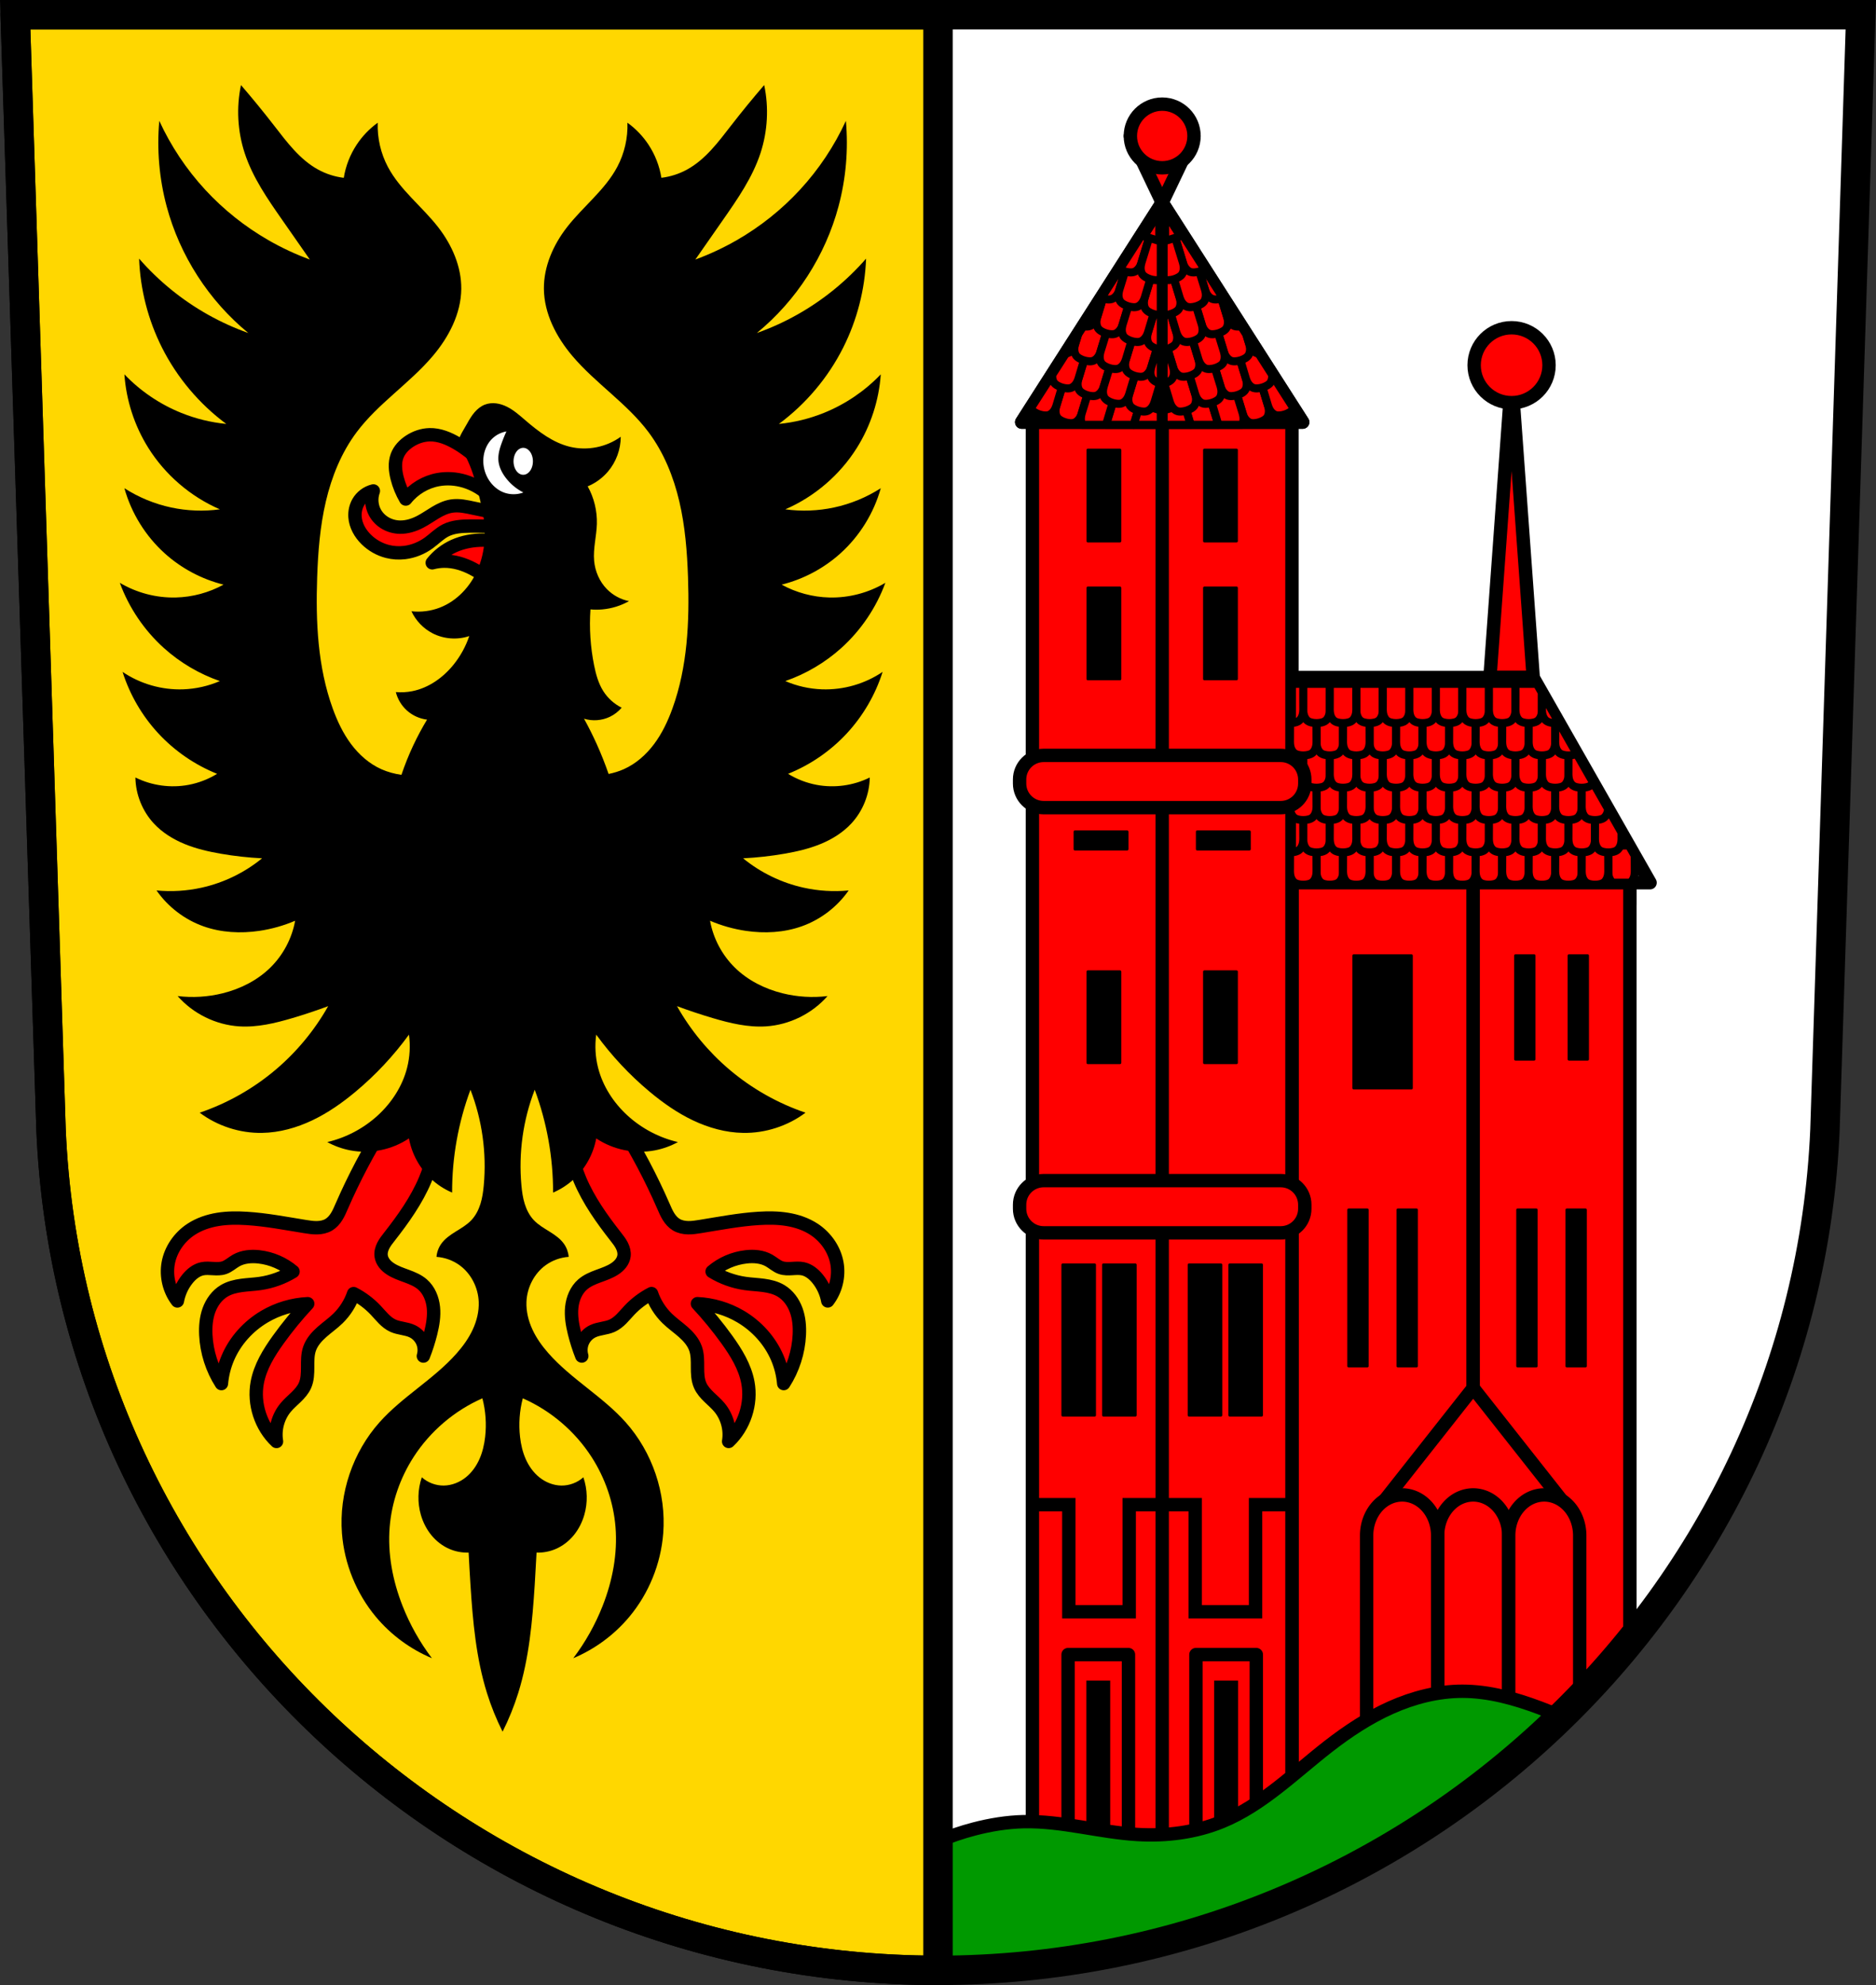 <svg xmlns="http://www.w3.org/2000/svg" width="701.33" height="741.77" viewBox="0 0 701.334 741.769" xmlns:xlink="http://www.w3.org/1999/xlink"><rect x="0" y="0" width="701.334" height="741.769" fill="#333333" stroke="none"/><g transform="translate(-31.02-24.335)"><g fill-rule="evenodd"><path d="m36.698 29.835l13.398 416.62c7.415 175.25 153.92 314.05 331.59 314.14 177.51-.215 324.07-139.06 331.59-314.14l13.398-416.62h-344.98z" fill="#fff"/><path d="m596.12 165.74l-8.09 111.76h8.09 8.092l-8.092-111.76z" fill="#f00" stroke="#000" stroke-linejoin="round" stroke-width="5"/></g><g stroke="#000"><g stroke-linejoin="round"><g stroke-width="5"><ellipse cx="596.12" cy="160.8" rx="14" ry="14" fill="#f00" stroke-linecap="round"/><path d="m640.34 354.17h7.552l-43.711-76.67c-32.879 0-65.758 0-98.64 0v74.38h2.289v9.841h132.51z" fill="none" fill-rule="evenodd"/><g fill="#f00" stroke-linecap="round"><path d="m514.02 354.17h67.741v337.79h-67.741z"/><path d="m550.74 329.83v337.79h2.613c20.734-15.853 39.532-34.07 55.973-54.26v-283.53h-58.59z" transform="translate(31.02 24.335)"/><path d="m416.98 182.07h97.03v535.52h-97.03z"/></g></g><path d="m537.1 381.42v49.51h21.584v-49.51h-21.584zm60.47 0v38.723h6.982v-38.723h-6.982zm19.996 0v38.723h6.982v-38.723h-6.982zm-82.37 94.98v58.4h6.982v-58.4h-6.982zm18.408 0v58.4h6.982v-58.4h-6.982zm44.756 0v58.4h6.982v-58.4h-6.982zm18.408 0v58.4h6.982v-58.4h-6.982z" stroke-linecap="round"/><g fill="#f00" stroke-width="5"><path d="m550.74 518.64l-35.31 44.752 35.31 11.744 35.3-11.744-35.3-44.752z" transform="translate(31.02 24.335)" fill-rule="evenodd"/><g stroke-linecap="round"><path d="m581.757 582.941a13.277 15.156 0 0 0 -13.276 15.156v75.857h26.554v-75.857a13.277 15.156 0 0 0 -13.278 -15.156z"/><path d="M577.293 558.605A13.277 15.156 0 0 0 564.018 573.762V649.62H574.97C580.34 644.75 585.54 639.71 590.57 634.5V573.76A13.277 15.156 0 0 0 577.293 558.605z" transform="translate(31.02 24.335)"/><path d="m555.203 582.941a13.277 15.156 0 0 0 -13.276 15.156v75.857h26.554v-75.857A13.277 15.156 0 0 0 555.203 582.941"/></g></g></g><g stroke-linecap="round"><path d="m465.5 182.07v535.52" fill="none" fill-rule="evenodd" stroke-width="5"/><g stroke-linejoin="round"><path d="m437.7 192.48v34.04h12.01v-34.04h-12.01zm43.584 0v34.04h12.01v-34.04h-12.01zm-43.584 51.52v34.04h12.01v-34.04h-12.01zm43.584 0v34.04h12.01v-34.04h-12.01zm-48.41 91.13v6.506h19.521v-6.506h-19.521zm45.723 0v6.506h19.521v-6.506h-19.521zm-40.898 52.29v34.04h12.01v-34.04h-12.01zm43.584 0v34.04h12.01v-34.04h-12.01z"/><path d="m428.32 496.94v56.22h11.924v-56.22h-11.924zm15.213 0v56.22h11.924v-56.22h-11.924zm32 0v56.22h11.924v-56.22h-11.924zm15.213 0v56.22h11.924v-56.22h-11.924z"/><g fill="none" stroke-width="5"><path d="m430.32 642.6h22.572v74.53h-22.572z"/><path d="m478.11 642.6h22.573v74.53h-22.573z"/></g></g><g fill="none" fill-rule="evenodd" stroke-width="5"><path d="m417.26 586.59h13.334v40h22.572v-40h13.334"/><path d="m513.74 586.59h-13.334v40h-22.572v-40h-13.334"/></g><path d="m437.64 652.82v64.31h7.926v-64.31h-7.926zm47.793 0v64.31h7.926v-64.31h-7.926z"/></g><g transform="translate(31.02 24.335)"><path d="m546.73 631.96c-9.198-.001-18.306 2.341-26.707 6.086-8.401 3.745-16.13 8.859-23.395 14.504-12.88 10.01-24.717 21.943-39.807 28.14-9.93 4.077-20.854 5.436-31.57 4.803-14.266-.842-28.26-5.123-42.551-4.803-6.257.14-12.475 1.166-18.531 2.744-4.598 1.198-9.126 2.734-13.504 4.611v48.23c90.49-.11 172.93-36.26 233.01-94.87-2.683-1.153-5.389-2.249-8.125-3.27-9.257-3.453-18.945-6.165-28.824-6.176zm-234.65 102.06c1.133.131 2.268.257 3.404.377-1.137-.119-2.271-.246-3.404-.377zm6.818.727c1.975.188 3.955.356 5.939.51-1.984-.153-3.965-.323-5.939-.51zm20.684 1.328c.349.012.699.021 1.049.031-.35-.011-.699-.02-1.049-.031zm4.969.127c.405.008.81.017 1.215.023-.405-.006-.81-.016-1.215-.023z" fill="#090" fill-rule="evenodd" stroke-width="5"/><path d="m5.68 5.5l13.398 416.62c7.415 175.25 153.92 314.05 331.59 314.14v-730.77h-344.99z" fill="#ffd700" stroke-linejoin="round" stroke-linecap="round" stroke-width="11"/></g><g fill="#f00" fill-rule="evenodd" stroke-linejoin="round" stroke-width="5"><path d="m191.59 186.79c-2.65.064-5.252.968-7.469 2.422-2.029 1.331-3.789 3.178-4.643 5.449-.986 2.623-.69 5.561 0 8.277.7 2.758 1.792 5.416 3.23 7.871 2.985-3.774 7.376-6.408 12.11-7.266 3.28-.594 6.697-.352 9.891.605 3.744 1.123 7.188 3.23 9.891 6.05l2.221-5.449c-3.663-6.04-8.846-11.155-14.938-14.736-3.141-1.847-6.652-3.317-10.295-3.229zm-20.992 20.992c-2.354.567-4.449 2.137-5.652 4.238-.938 1.638-1.336 3.567-1.211 5.451.214 3.224 1.928 6.219 4.24 8.477 2.18 2.129 4.918 3.689 7.871 4.441 2.102.535 4.305.665 6.459.404 3.273-.396 6.42-1.693 9.08-3.635 2.103-1.533 3.934-3.471 6.258-4.643 2.771-1.397 5.979-1.573 9.08-1.613 4.04-.052 8.08.081 12.11.402l-.402-5.04c-3.445-.603-6.878-1.277-10.295-2.02-2.725-.592-5.519-1.231-8.275-.807-2.17.334-4.191 1.313-6.078 2.436-1.887 1.123-3.684 2.402-5.631 3.418-2.369 1.237-4.998 2.08-7.67 2.02-1.879-.044-3.751-.544-5.379-1.482-1.628-.938-3.01-2.317-3.906-3.967-1.332-2.442-1.558-5.461-.605-8.07zm41.18 18.369c-3.803-.004-7.638.648-11.1 2.219-3.129 1.419-5.919 3.582-8.07 6.258 1.447-.387 2.944-.59 4.441-.605 3.726-.037 7.396 1.098 10.697 2.826 3.626 1.898 6.873 4.521 9.488 7.67l4.844-16.754c-3.321-1.064-6.808-1.61-10.295-1.613z"/><path d="m190.67 434.61l-14.756 8.922-1.029 1.029c-6.131 9.757-11.526 19.976-16.13 30.541-.567 1.302-1.126 2.616-1.877 3.822-.751 1.206-1.709 2.311-2.928 3.041-1.308.783-2.855 1.096-4.379 1.129-1.524.033-3.038-.201-4.543-.443-7.245-1.168-14.471-2.575-21.795-3.03-3.581-.224-7.195-.219-10.736.357-3.541.577-7.02 1.741-10.02 3.705-4.395 2.875-7.659 7.526-8.578 12.697-.87 4.892.407 10.128 3.432 14.07.543-3 1.855-5.865 3.775-8.236 1.425-1.76 3.276-3.3 5.49-3.775 1.351-.29 2.75-.169 4.129-.086 1.379.083 2.797.12 4.105-.324 1.647-.559 2.948-1.819 4.461-2.678 2.561-1.454 5.654-1.704 8.58-1.373 4.649.526 9.129 2.463 12.697 5.49-3.756 2.308-7.989 3.839-12.354 4.463-2.273.325-4.576.406-6.852.713-2.275.307-4.56.856-6.533 2.031-2.687 1.6-4.622 4.288-5.691 7.227-1.069 2.939-1.324 6.123-1.172 9.246.314 6.432 2.348 12.771 5.834 18.19.287-3.303 1.101-6.558 2.402-9.607 2.749-6.442 7.692-11.886 13.727-15.441 4.881-2.876 10.47-4.541 16.13-4.805-3.937 4.224-7.608 8.697-10.982 13.383-3.527 4.898-6.796 10.194-7.893 16.13-1.46 7.901 1.35 16.46 7.207 21.961-.75-4.46.537-9.22 3.432-12.695 1.174-1.41 2.582-2.603 3.898-3.881 1.316-1.278 2.565-2.678 3.309-4.355.94-2.122 1-4.515 1-6.836 0-2.321-.043-4.697.713-6.891.855-2.479 2.662-4.517 4.629-6.252 1.966-1.735 4.134-3.239 6.01-5.072 2.634-2.574 4.651-5.777 5.834-9.266 3.066 1.577 5.862 3.676 8.234 6.178 1.01 1.066 1.946 2.205 2.984 3.244 1.038 1.04 2.196 1.989 3.537 2.59 2.285 1.025 4.947.976 7.205 2.059 1.658.795 3.02 2.193 3.766 3.873.747 1.68.873 3.629.352 5.393 1.104-2.795 2.023-5.664 2.746-8.58.78-3.145 1.336-6.398 1-9.621-.334-3.224-1.642-6.442-4.09-8.566-1.689-1.465-3.805-2.331-5.902-3.104-2.098-.773-4.248-1.493-6.109-2.73-.845-.562-1.626-1.231-2.24-2.039-.614-.808-1.058-1.758-1.191-2.764-.177-1.333.197-2.691.809-3.889.611-1.197 1.453-2.26 2.281-3.318 5.179-6.618 10.117-13.532 13.383-21.275 2.878-6.823 4.403-14.214 4.461-21.619l-3.775-8.922zm56.47 0l-3.775 8.922c.058 7.405 1.583 14.796 4.461 21.619 3.266 7.743 8.203 14.658 13.383 21.275.829 1.059 1.67 2.121 2.281 3.318.611 1.197.985 2.556.809 3.889-.133 1.01-.577 1.956-1.191 2.764-.614.808-1.395 1.477-2.24 2.039-1.862 1.238-4.01 1.957-6.109 2.73-2.098.773-4.214 1.638-5.902 3.104-2.448 2.124-3.756 5.343-4.09 8.566-.334 3.224.222 6.476 1 9.621.724 2.916 1.642 5.786 2.746 8.58-.521-1.763-.395-3.712.352-5.393.747-1.68 2.108-3.078 3.766-3.873 2.258-1.083 4.922-1.034 7.207-2.059 1.341-.601 2.497-1.55 3.535-2.59 1.038-1.04 1.973-2.178 2.984-3.244 2.373-2.502 5.168-4.601 8.234-6.178 1.183 3.488 3.2 6.691 5.834 9.266 1.875 1.833 4.04 3.337 6.01 5.072 1.966 1.735 3.774 3.773 4.629 6.252.756 2.194.714 4.57.713 6.891 0 2.321.062 4.714 1 6.836.743 1.677 1.993 3.077 3.309 4.355 1.316 1.278 2.724 2.471 3.898 3.881 2.895 3.475 4.182 8.235 3.432 12.695 5.857-5.5 8.667-14.06 7.207-21.961-1.097-5.935-4.366-11.231-7.893-16.13-3.374-4.686-7.05-9.159-10.982-13.383 5.659.264 11.248 1.929 16.13 4.805 6.03 3.555 10.977 9 13.727 15.441 1.301 3.049 2.116 6.305 2.402 9.607 3.486-5.415 5.52-11.753 5.834-18.19.152-3.123-.103-6.307-1.172-9.246-1.069-2.939-3-5.626-5.691-7.227-1.973-1.175-4.258-1.724-6.533-2.031-2.275-.307-4.577-.388-6.85-.713-4.364-.624-8.599-2.154-12.355-4.463 3.568-3.03 8.05-4.964 12.697-5.49 2.926-.331 6.02-.081 8.58 1.373 1.513.859 2.814 2.119 4.461 2.678 1.308.444 2.726.407 4.105.324 1.379-.083 2.778-.204 4.129.086 2.214.476 4.067 2.02 5.492 3.775 1.921 2.372 3.231 5.233 3.773 8.236 3.02-3.942 4.301-9.178 3.432-14.07-.919-5.171-4.183-9.822-8.578-12.697-3-1.964-6.48-3.128-10.02-3.705-3.541-.577-7.156-.582-10.736-.357-7.324.459-14.55 1.865-21.795 3.03-1.505.243-3.02.476-4.543.443-1.524-.033-3.071-.346-4.379-1.129-1.219-.73-2.177-1.835-2.928-3.041-.751-1.206-1.308-2.52-1.875-3.822-4.601-10.565-9.998-20.784-16.13-30.541l-1.029-1.029-14.756-8.922z"/></g></g><g fill-rule="evenodd"><path d="m90.09 31.777c-1.77 8.39-1.291 17.242 1.373 25.393 2.987 9.138 8.566 17.17 14.07 25.05 3.433 4.918 6.864 9.837 10.295 14.756-5.338-1.961-10.51-4.375-15.441-7.207-8.787-5.05-16.808-11.426-23.678-18.873-7.02-7.61-12.834-16.33-17.16-25.736-.959 10.689-.026 21.546 2.744 31.914 4.927 18.444 15.772 35.26 30.541 47.36-5.216-1.853-10.272-4.152-15.1-6.863-9.688-5.442-18.434-12.557-25.736-20.934.43 11.539 3.377 22.978 8.578 33.29 5.645 11.19 13.945 21.03 24.02 28.482-5.763-.564-11.443-1.956-16.814-4.119-8.01-3.224-15.314-8.173-21.277-14.412.669 9.696 3.764 19.216 8.924 27.453 6.339 10.12 15.805 18.25 26.766 22.99-6.04.822-12.225.589-18.19-.686-6.203-1.326-12.164-3.781-17.502-7.207 2.6 9.328 7.904 17.886 15.1 24.365 6.222 5.602 13.837 9.648 21.963 11.668-5.452 2.991-11.629 4.652-17.846 4.803-7.307.177-14.652-1.75-20.932-5.49 3.409 9.295 9.115 17.738 16.471 24.365 6.06 5.46 13.225 9.688 20.934 12.354-4.331 1.87-9.01 2.922-13.727 3.088-7.983.28-16.04-2.038-22.648-6.52 2.699 8.523 7.305 16.435 13.383 22.99 6.09 6.568 13.65 11.766 21.963 15.1-3.257 2-6.882 3.405-10.639 4.117-6.697 1.27-13.799.291-19.902-2.744.087 6.299 2.582 12.536 6.863 17.16 3.171 3.423 7.237 5.936 11.555 7.705 4.318 1.769 8.898 2.824 13.496 3.619 5.106.883 10.266 1.456 15.441 1.715-6.553 5.362-14.38 9.156-22.648 10.98-5.506 1.215-11.202 1.563-16.814 1.029 4.263 6.126 10.471 10.876 17.5 13.385 6.66 2.377 13.938 2.746 20.934 1.715 4.598-.678 9.108-1.951 13.383-3.775-1.196 6.598-4.481 12.803-9.266 17.502-4.878 4.79-11.208 7.963-17.844 9.607-5.481 1.358-11.209 1.71-16.814 1.031 5.78 6.592 14.243 10.76 22.992 11.324 6.736.434 13.43-1.176 19.902-3.09 4.51-1.334 8.974-2.822 13.383-4.461-5.058 8.962-11.714 17.02-19.561 23.678-8.368 7.101-18.09 12.606-28.48 16.13 6.664 4.99 15.01 7.69 23.334 7.549 6.502-.11 12.908-1.906 18.779-4.701 5.871-2.795 11.233-6.571 16.223-10.74 7.471-6.242 14.171-13.405 19.902-21.275.568 4.111.334 8.331-.686 12.354-1.74 6.866-5.756 13.06-10.98 17.844-5.303 4.856-11.872 8.318-18.875 9.951 2.676 1.466 5.583 2.513 8.58 3.09 7.525 1.448 15.597-.194 21.961-4.463 1.039 5.739 3.974 11.12 8.236 15.1 2.307 2.155 4.991 3.906 7.893 5.148-.013-6.554.563-13.11 1.717-19.561 1.15-6.428 2.874-12.752 5.146-18.873 4.373 11.314 6.09 23.643 4.977 35.721-.215 2.336-.538 4.675-1.236 6.914-.698 2.239-1.788 4.385-3.396 6.092-1.657 1.759-3.788 2.983-5.84 4.26-2.052 1.276-4.106 2.679-5.484 4.664-.981 1.413-1.58 3.088-1.717 4.803 3.072.208 6.081 1.292 8.58 3.09 4.343 3.124 6.996 8.379 7.205 13.725.139 3.569-.745 7.135-2.252 10.373-1.507 3.238-3.619 6.166-5.982 8.844-8.534 9.671-20.233 16.12-28.826 25.738-10 11.199-15.224 26.549-14.07 41.521.879 11.384 5.37 22.467 12.695 31.23 5.616 6.715 12.86 12.06 20.934 15.443-4.529-5.979-8.237-12.581-10.982-19.561-3.68-9.356-5.628-19.492-4.803-29.512.762-9.249 3.899-18.277 8.922-26.08 6.192-9.62 15.263-17.359 25.736-21.961 1.226 4.686 1.577 9.599 1.029 14.412-.323 2.843-.964 5.667-2.123 8.283-1.16 2.616-2.853 5.02-5.082 6.814-2.327 1.873-5.25 3.049-8.236 3.09-3 .041-6-1.086-8.236-3.09-1.549 4.507-1.672 9.493-.344 14.07.795 2.739 2.104 5.338 3.91 7.545 1.806 2.207 4.112 4.02 6.729 5.152 2.262.982 4.743 1.454 7.207 1.373.201 4 .429 8.01.686 12.01.875 13.66 2.095 27.428 6.178 40.492 1.548 4.952 3.499 9.777 5.832 14.412 2.333-4.635 4.286-9.46 5.834-14.412 4.083-13.06 5.303-26.833 6.178-40.492.256-4 .484-8 .686-12.01 2.464.081 4.945-.392 7.207-1.373 2.616-1.135 4.923-2.945 6.729-5.152 1.806-2.207 3.114-4.806 3.908-7.545 1.328-4.577 1.208-9.564-.342-14.07-2.234 2-5.236 3.131-8.236 3.09-2.986-.041-5.91-1.217-8.236-3.09-2.229-1.794-3.923-4.199-5.082-6.814-1.16-2.616-1.8-5.44-2.123-8.283-.547-4.813-.197-9.726 1.029-14.412 10.474 4.602 19.544 12.341 25.736 21.961 5.02 7.803 8.16 16.831 8.922 26.08.825 10.02-1.124 20.16-4.805 29.512-2.746 6.98-6.451 13.582-10.98 19.561 8.07-3.383 15.316-8.728 20.932-15.443 7.325-8.759 11.818-19.842 12.697-31.23 1.156-14.972-4.064-30.32-14.07-41.521-8.593-9.619-20.292-16.07-28.826-25.738-2.363-2.678-4.476-5.605-5.982-8.844-1.507-3.238-2.393-6.804-2.254-10.373.209-5.346 2.864-10.601 7.207-13.725 2.5-1.798 5.508-2.882 8.58-3.09-.136-1.715-.736-3.389-1.717-4.803-1.378-1.986-3.432-3.388-5.484-4.664-2.052-1.276-4.183-2.501-5.84-4.26-1.608-1.707-2.698-3.853-3.396-6.092-.698-2.239-1.021-4.579-1.236-6.914-1.114-12.08.604-24.407 4.977-35.721 2.272 6.121 3.997 12.445 5.146 18.873 1.154 6.451 1.73 13.01 1.717 19.561 2.902-1.243 5.585-2.994 7.893-5.148 4.262-3.981 7.195-9.361 8.234-15.1 6.364 4.269 14.437 5.911 21.963 4.463 2.997-.577 5.902-1.624 8.578-3.09-7-1.633-13.57-5.095-18.873-9.951-5.224-4.783-9.24-10.977-10.98-17.844-1.019-4.02-1.255-8.243-.688-12.354 5.731 7.87 12.433 15.03 19.904 21.275 4.99 4.169 10.351 7.945 16.223 10.74 5.871 2.795 12.278 4.591 18.779 4.701 8.324.141 16.67-2.559 23.334-7.549-10.394-3.523-20.11-9.03-28.482-16.13-7.846-6.658-14.501-14.715-19.559-23.678 4.408 1.639 8.873 3.127 13.383 4.461 6.473 1.914 13.167 3.524 19.902 3.09 8.749-.564 17.212-4.732 22.992-11.324-5.605.679-11.334.327-16.814-1.031-6.636-1.644-12.966-4.817-17.844-9.607-4.784-4.699-8.07-10.904-9.266-17.502 4.275 1.825 8.785 3.097 13.383 3.775 6.996 1.032 14.272.662 20.932-1.715 7.03-2.509 13.239-7.259 17.502-13.385-5.613.534-11.309.185-16.814-1.029-8.268-1.824-16.1-5.619-22.648-10.98 5.176-.259 10.335-.832 15.441-1.715 4.598-.795 9.178-1.85 13.496-3.619 4.318-1.769 8.383-4.282 11.555-7.705 4.281-4.622 6.776-10.859 6.863-17.16-6.103 3.035-13.206 4.01-19.902 2.744-3.757-.712-7.382-2.114-10.639-4.117 8.313-3.334 15.873-8.532 21.963-15.1 6.078-6.556 10.684-14.467 13.383-22.99-6.612 4.482-14.666 6.8-22.648 6.52-4.714-.165-9.396-1.218-13.727-3.088 7.708-2.666 14.872-6.894 20.932-12.354 7.355-6.627 13.06-15.07 16.473-24.365-6.28 3.74-13.627 5.667-20.934 5.49-6.217-.15-12.392-1.811-17.844-4.803 8.126-2.02 15.741-6.07 21.963-11.668 7.196-6.479 12.498-15.04 15.1-24.365-5.338 3.426-11.297 5.881-17.5 7.207-5.962 1.275-12.146 1.508-18.19.686 10.961-4.74 20.426-12.87 26.766-22.99 5.16-8.237 8.253-17.757 8.922-27.453-5.963 6.239-13.269 11.188-21.275 14.412-5.371 2.163-11.05 3.555-16.814 4.119 10.08-7.452 18.376-17.293 24.02-28.482 5.201-10.309 8.148-21.748 8.578-33.29-7.302 8.376-16.05 15.491-25.736 20.934-4.826 2.711-9.884 5.01-15.1 6.863 14.769-12.1 25.614-28.911 30.541-47.36 2.77-10.368 3.705-21.22 2.746-31.914-4.325 9.407-10.138 18.13-17.16 25.736-6.87 7.448-14.891 13.828-23.678 18.873-4.932 2.832-10.1 5.246-15.441 7.207 3.431-4.919 6.862-9.838 10.295-14.756 5.502-7.883 11.08-15.913 14.07-25.05 2.664-8.15 3.143-17 1.373-25.393-4.248 4.924-8.368 9.958-12.354 15.1-4.795 6.183-9.613 12.71-16.473 16.473-2.968 1.628-6.247 2.682-9.607 3.088-.706-4.395-2.356-8.636-4.805-12.354-2.103-3.193-4.792-5.999-7.893-8.236.205 5.694-1.111 11.437-3.775 16.473-4.608 8.71-12.841 14.857-18.873 22.648-5.103 6.591-8.664 14.655-8.578 22.99.095 9.257 4.654 17.987 10.637 25.05 8.69 10.26 20.424 17.719 28.482 28.482 5.703 7.618 9.342 16.637 11.512 25.902 2.17 9.265 2.917 18.806 3.244 28.316.569 16.566-.182 33.49-5.834 49.07-1.697 4.678-3.844 9.232-6.82 13.221-2.976 3.989-6.82 7.405-11.367 9.428-1.825.812-3.723 1.38-5.664 1.777-1.303-3.742-2.754-7.431-4.383-11.04-1.472-3.265-3.076-6.472-4.805-9.609 3.139.97 6.64.721 9.609-.686 1.708-.809 3.241-1.988 4.461-3.432-2.793-1.382-5.195-3.545-6.863-6.178-1.831-2.889-2.754-6.255-3.432-9.607-1.39-6.874-1.854-13.937-1.373-20.934 1.483.134 2.978.134 4.461 0 3.485-.314 6.901-1.374 9.951-3.088-3.105-.63-6.01-2.205-8.234-4.461-2.786-2.827-4.458-6.685-4.805-10.639-.402-4.578.893-9.131 1.029-13.725.145-4.884-1.055-9.801-3.432-14.07 2.9-1.205 5.509-3.102 7.549-5.49 3.073-3.597 4.81-8.311 4.805-13.04-5.357 3.885-12.433 5.301-18.873 3.775-6.4-1.517-11.825-5.665-16.814-9.951-2.157-1.853-4.308-3.774-6.854-5.04-1.273-.633-2.639-1.094-4.051-1.264-1.411-.17-2.869-.041-4.195.471-1.503.579-2.793 1.628-3.846 2.848-1.053 1.219-1.886 2.61-2.674 4.02-1.977 3.53-2.435 3.847-3.883 7.625 5.255 6.05 7.687 16.797 9.373 24.631 1.619 7.523 1.348 15.59-1.717 22.648-2.712 6.246-7.719 11.61-14.07 14.07-3.366 1.304-7.05 1.78-10.639 1.373 1.629 3.513 4.452 6.458 7.893 8.234 4.189 2.163 9.262 2.545 13.727 1.031-1.304 3.85-3.289 7.467-5.834 10.637-3.913 4.873-9.313 8.727-15.441 9.951-2.029.405-4.116.522-6.178.344.654 2.627 2.109 5.05 4.119 6.863 2.085 1.881 4.761 3.098 7.549 3.432-1.88 3.111-3.598 6.319-5.146 9.607-1.688 3.586-3.162 7.273-4.434 11.03-2.577-.384-5.091-1.04-7.482-2.104-4.547-2.023-8.389-5.439-11.365-9.428-2.976-3.989-5.123-8.542-6.82-13.221-5.652-15.582-6.403-32.507-5.834-49.07.327-9.51 1.075-19.05 3.244-28.316 2.17-9.265 5.809-18.285 11.512-25.902 8.06-10.763 19.791-18.222 28.48-28.482 5.983-7.06 10.543-15.794 10.639-25.05.086-8.335-3.475-16.399-8.578-22.99-6.03-7.792-14.267-13.938-18.875-22.648-2.664-5.04-3.979-10.779-3.773-16.473-3.101 2.237-5.79 5.04-7.893 8.236-2.449 3.718-4.098 7.958-4.805 12.354-3.36-.406-6.642-1.46-9.609-3.088-6.86-3.763-11.676-10.29-16.471-16.473-3.985-5.139-8.105-10.173-12.354-15.1" transform="translate(31.02 24.335)"/><path d="m220.34 185.55c-2.044.352-3.97 1.354-5.434 2.824-2 2.01-3.083 4.837-3.197 7.67-.121 2.993.815 6.02 2.611 8.418 1.179 1.573 2.73 2.881 4.527 3.676 2.45 1.083 5.327 1.161 7.832.213-2.632-1.332-4.95-3.281-6.713-5.646-1.364-1.829-2.412-3.961-2.609-6.234-.2-2.306.479-4.591 1.277-6.764.516-1.406 1.085-2.793 1.705-4.156m6.285 6.127a3.622 5.034 0 0 0 -3.621 5.033 3.622 5.034 0 0 0 3.621 5.035 3.622 5.034 0 0 0 3.623 -5.035 3.622 5.034 0 0 0 -3.623 -5.033" fill="#fff"/><g stroke="#000"><path d="m36.698 29.835l13.398 416.62c7.415 175.25 153.92 314.05 331.59 314.14 177.51-.215 324.07-139.06 331.59-314.14l13.398-416.62h-344.98z" fill="none" stroke-width="11"/><g fill="#f00" stroke-width="3"><path d="m543.02 340.27v.164c0 2.699.043 5.397 0 8.096-.015.936-.043 1.881.119 2.803.162.922.56 1.826 1.203 2.484.45.46 1.091.731 1.717.883 1.243.301 2.593.301 3.836 0 .625-.151 1.267-.422 1.717-.883.643-.658 1.041-1.562 1.203-2.484.162-.922.134-1.867.119-2.803-.043-2.698 0-5.397 0-8.096v-.164h-4.957z"/><path d="m552.94 340.27v.164c0 2.699.043 5.397 0 8.096-.015.936-.043 1.881.119 2.803.162.922.56 1.826 1.203 2.484.45.46 1.091.731 1.717.883 1.243.301 2.593.301 3.836 0 .625-.151 1.267-.422 1.717-.883.643-.658 1.041-1.562 1.203-2.484.162-.922.134-1.867.119-2.803-.043-2.698 0-5.397 0-8.096v-.164h-4.957z"/><path d="m523.2 340.27v.164c0 2.699.043 5.397 0 8.096-.015.936-.043 1.881.119 2.803.162.922.56 1.826 1.203 2.484.45.46 1.091.731 1.717.883 1.243.301 2.593.301 3.836 0 .625-.151 1.267-.422 1.717-.883.643-.658 1.041-1.562 1.203-2.484.162-.922.134-1.867.119-2.803-.043-2.698 0-5.397 0-8.096v-.164h-4.957z"/><path d="m533.11 340.27v.164c0 2.699.043 5.397 0 8.096-.015.936-.043 1.881.119 2.803.162.922.56 1.826 1.203 2.484.45.46 1.091.731 1.717.883 1.243.301 2.593.301 3.836 0 .625-.151 1.267-.422 1.717-.883.643-.658 1.041-1.562 1.203-2.484.162-.922.134-1.867.119-2.803-.043-2.698 0-5.397 0-8.096v-.164h-4.957z"/><path d="m562.85 340.27v.164c0 2.699.043 5.397 0 8.096-.015.936-.043 1.881.119 2.803.162.922.56 1.826 1.203 2.484.45.46 1.091.731 1.717.883 1.243.301 2.593.301 3.836 0 .625-.151 1.267-.422 1.717-.883.643-.658 1.041-1.562 1.203-2.484.162-.922.134-1.867.119-2.803-.043-2.698 0-5.397 0-8.096v-.164h-4.957z"/><path d="m572.77 340.27v.164c0 2.699.043 5.397 0 8.096-.015.936-.043 1.881.119 2.803.162.922.56 1.826 1.203 2.484.45.46 1.091.731 1.717.883 1.243.301 2.593.301 3.836 0 .625-.151 1.267-.422 1.717-.883.643-.658 1.041-1.562 1.203-2.484.162-.922.134-1.867.119-2.803-.043-2.698 0-5.397 0-8.096v-.164h-4.957z"/><path d="m582.68 340.27v.164c0 2.699.043 5.397 0 8.096-.015.936-.043 1.881.119 2.803.162.922.56 1.826 1.203 2.484.45.46 1.091.731 1.717.883 1.243.301 2.593.301 3.836 0 .625-.151 1.267-.422 1.717-.883.643-.658 1.041-1.562 1.203-2.484.162-.922.134-1.867.119-2.803-.043-2.698 0-5.397 0-8.096v-.164h-4.957z"/><path d="m592.6 340.27v.164c0 2.699.043 5.397 0 8.096-.015.936-.043 1.881.119 2.803.162.922.56 1.826 1.203 2.484.45.46 1.091.731 1.717.883 1.243.301 2.593.301 3.836 0 .625-.151 1.267-.422 1.717-.883.643-.658 1.041-1.562 1.203-2.484.162-.922.134-1.867.119-2.803-.043-2.698 0-5.397 0-8.096v-.164h-4.957z"/><path d="m602.51 340.27v.164c0 2.699.043 5.397 0 8.096-.015.936-.043 1.881.119 2.803.162.922.56 1.826 1.203 2.484.45.46 1.091.731 1.717.883 1.243.301 2.593.301 3.836 0 .625-.151 1.267-.422 1.717-.883.643-.658 1.041-1.562 1.203-2.484.162-.922.134-1.867.119-2.803-.043-2.698 0-5.397 0-8.096v-.164h-4.957z"/><path d="m612.42 340.27v.164c0 2.699.043 5.397 0 8.096-.015.936-.043 1.881.119 2.803.162.922.56 1.826 1.203 2.484.45.46 1.091.731 1.717.883 1.243.301 2.593.301 3.836 0 .625-.151 1.267-.422 1.717-.883.643-.658 1.041-1.562 1.203-2.484.162-.922.134-1.867.119-2.803-.043-2.698 0-5.397 0-8.096v-.164h-4.957z"/><path d="m601.23 315.94v.164c0 2.699.043 5.397 0 8.096-.015.936-.043 1.881.119 2.803.162.922.56 1.826 1.203 2.484.127.131.272.242.426.344h6.344.072c.154-.102.3-.213.428-.344.643-.658 1.041-1.562 1.203-2.484.162-.922.134-1.867.119-2.803-.023-1.483-.022-2.965-.016-4.447l-2.174-3.813h-2.768-4.957z" transform="translate(31.02 24.335)"/><path d="m622.34 340.27v.164c0 2.699.043 5.397 0 8.096-.015.936-.043 1.881.119 2.803.162.922.56 1.826 1.203 2.484.45.46 1.091.731 1.717.883 1.243.301 2.593.301 3.836 0 .625-.151 1.267-.422 1.717-.883.643-.658 1.041-1.562 1.203-2.484.162-.922.134-1.867.119-2.803-.043-2.698 0-5.397 0-8.096v-.164h-4.957z"/><path d="m513.28 340.27v.164c0 2.699.043 5.397 0 8.096-.015.936-.043 1.881.119 2.803.162.922.56 1.826 1.203 2.484.45.46 1.091.731 1.717.883 1.243.301 2.593.301 3.836 0 .625-.151 1.267-.422 1.717-.883.643-.658 1.041-1.562 1.203-2.484.162-.922.134-1.867.119-2.803-.043-2.698 0-5.397 0-8.096v-.164h-4.957z"/><path d="m538.07 328.19v.164c0 2.699.043 5.397 0 8.096-.015.936-.043 1.881.119 2.803.162.922.56 1.826 1.203 2.484.45.46 1.091.731 1.717.883 1.243.301 2.593.301 3.836 0 .625-.151 1.267-.422 1.717-.883.643-.658 1.041-1.562 1.203-2.484.162-.922.134-1.867.119-2.803-.043-2.698 0-5.397 0-8.096v-.164h-4.957z"/><path d="m547.98 328.19v.164c0 2.699.043 5.397 0 8.096-.015.936-.043 1.881.119 2.803.162.922.56 1.826 1.203 2.484.45.46 1.091.731 1.717.883 1.243.301 2.593.301 3.836 0 .625-.151 1.267-.422 1.717-.883.643-.658 1.041-1.562 1.203-2.484.162-.922.134-1.867.119-2.803-.043-2.698 0-5.397 0-8.096v-.164h-4.957z"/><path d="m518.24 328.19v.164c0 2.699.043 5.397 0 8.096-.015.936-.043 1.881.119 2.803.162.922.56 1.826 1.203 2.484.45.46 1.091.731 1.717.883 1.243.301 2.593.301 3.836 0 .625-.151 1.267-.422 1.717-.883.643-.658 1.041-1.562 1.203-2.484.162-.922.134-1.867.119-2.803-.043-2.698 0-5.397 0-8.096v-.164h-4.957z"/><path d="m528.15 328.19v.164c0 2.699.043 5.397 0 8.096-.015.936-.043 1.881.119 2.803.162.922.56 1.826 1.203 2.484.45.46 1.091.731 1.717.883 1.243.301 2.593.301 3.836 0 .625-.151 1.267-.422 1.717-.883.643-.658 1.041-1.562 1.203-2.484.162-.922.134-1.867.119-2.803-.043-2.698 0-5.397 0-8.096v-.164h-4.957z"/><path d="m557.9 328.19v.164c0 2.699.043 5.397 0 8.096-.015.936-.043 1.881.119 2.803.162.922.56 1.826 1.203 2.484.45.46 1.091.731 1.717.883 1.243.301 2.593.301 3.836 0 .625-.151 1.267-.422 1.717-.883.643-.658 1.041-1.562 1.203-2.484.162-.922.134-1.867.119-2.803-.043-2.698 0-5.397 0-8.096v-.164h-4.957z"/><path d="m567.81 328.19v.164c0 2.699.043 5.397 0 8.096-.015.936-.043 1.881.119 2.803.162.922.56 1.826 1.203 2.484.45.46 1.091.731 1.717.883 1.243.301 2.593.301 3.836 0 .625-.151 1.267-.422 1.717-.883.643-.658 1.041-1.562 1.203-2.484.162-.922.134-1.867.119-2.803-.043-2.698 0-5.397 0-8.096v-.164h-4.957z"/><path d="m577.72 328.19v.164c0 2.699.043 5.397 0 8.096-.015.936-.043 1.881.119 2.803.162.922.56 1.826 1.203 2.484.45.46 1.091.731 1.717.883 1.243.301 2.593.301 3.836 0 .625-.151 1.267-.422 1.717-.883.643-.658 1.041-1.562 1.203-2.484.162-.922.134-1.867.119-2.803-.043-2.698 0-5.397 0-8.096v-.164h-4.957z"/><path d="m587.64 328.19v.164c0 2.699.043 5.397 0 8.096-.015.936-.043 1.881.119 2.803.162.922.56 1.826 1.203 2.484.45.46 1.091.731 1.717.883 1.243.301 2.593.301 3.836 0 .625-.151 1.267-.422 1.717-.883.643-.658 1.041-1.562 1.203-2.484.162-.922.134-1.867.119-2.803-.043-2.698 0-5.397 0-8.096v-.164h-4.957z"/><path d="m597.55 328.19v.164c0 2.699.043 5.397 0 8.096-.015.936-.043 1.881.119 2.803.162.922.56 1.826 1.203 2.484.45.46 1.091.731 1.717.883 1.243.301 2.593.301 3.836 0 .625-.151 1.267-.422 1.717-.883.643-.658 1.041-1.562 1.203-2.484.162-.922.134-1.867.119-2.803-.043-2.698 0-5.397 0-8.096v-.164h-4.957z"/><path d="m607.47 328.19v.164c0 2.699.043 5.397 0 8.096-.015.936-.043 1.881.119 2.803.162.922.56 1.826 1.203 2.484.45.46 1.091.731 1.717.883 1.243.301 2.593.301 3.836 0 .625-.151 1.267-.422 1.717-.883.643-.658 1.041-1.562 1.203-2.484.162-.922.134-1.867.119-2.803-.043-2.698 0-5.397 0-8.096v-.164h-4.957z"/><path d="m617.38 328.19v.164c0 2.699.043 5.397 0 8.096-.015.936-.043 1.881.119 2.803.162.922.56 1.826 1.203 2.484.45.46 1.091.731 1.717.883 1.243.301 2.593.301 3.836 0 .625-.151 1.267-.422 1.717-.883.643-.658 1.041-1.562 1.203-2.484.162-.922.134-1.867.119-2.803-.043-2.698 0-5.397 0-8.096v-.164h-4.957z"/><path d="m543.02 316.11v.164c0 2.699.043 5.397 0 8.096-.015.936-.043 1.881.119 2.803.162.922.56 1.826 1.203 2.484.45.46 1.091.731 1.717.883 1.243.301 2.593.301 3.836 0 .625-.151 1.267-.422 1.717-.883.643-.658 1.041-1.562 1.203-2.484.162-.922.134-1.867.119-2.803-.043-2.698 0-5.397 0-8.096v-.164h-4.957z"/><path d="m552.94 316.11v.164c0 2.699.043 5.397 0 8.096-.015.936-.043 1.881.119 2.803.162.922.56 1.826 1.203 2.484.45.46 1.091.731 1.717.883 1.243.301 2.593.301 3.836 0 .625-.151 1.267-.422 1.717-.883.643-.658 1.041-1.562 1.203-2.484.162-.922.134-1.867.119-2.803-.043-2.698 0-5.397 0-8.096v-.164h-4.957z"/><path d="m523.2 316.11v.164c0 2.699.043 5.397 0 8.096-.015.936-.043 1.881.119 2.803.162.922.56 1.826 1.203 2.484.45.46 1.091.731 1.717.883 1.243.301 2.593.301 3.836 0 .625-.151 1.267-.422 1.717-.883.643-.658 1.041-1.562 1.203-2.484.162-.922.134-1.867.119-2.803-.043-2.698 0-5.397 0-8.096v-.164h-4.957z"/><path d="m533.11 316.11v.164c0 2.699.043 5.397 0 8.096-.015.936-.043 1.881.119 2.803.162.922.56 1.826 1.203 2.484.45.46 1.091.731 1.717.883 1.243.301 2.593.301 3.836 0 .625-.151 1.267-.422 1.717-.883.643-.658 1.041-1.562 1.203-2.484.162-.922.134-1.867.119-2.803-.043-2.698 0-5.397 0-8.096v-.164h-4.957z"/><path d="m562.85 316.11v.164c0 2.699.043 5.397 0 8.096-.015.936-.043 1.881.119 2.803.162.922.56 1.826 1.203 2.484.45.46 1.091.731 1.717.883 1.243.301 2.593.301 3.836 0 .625-.151 1.267-.422 1.717-.883.643-.658 1.041-1.562 1.203-2.484.162-.922.134-1.867.119-2.803-.043-2.698 0-5.397 0-8.096v-.164h-4.957z"/><path d="m572.77 316.11v.164c0 2.699.043 5.397 0 8.096-.015.936-.043 1.881.119 2.803.162.922.56 1.826 1.203 2.484.45.46 1.091.731 1.717.883 1.243.301 2.593.301 3.836 0 .625-.151 1.267-.422 1.717-.883.643-.658 1.041-1.562 1.203-2.484.162-.922.134-1.867.119-2.803-.043-2.698 0-5.397 0-8.096v-.164h-4.957z"/><path d="m582.68 316.11v.164c0 2.699.043 5.397 0 8.096-.015.936-.043 1.881.119 2.803.162.922.56 1.826 1.203 2.484.45.46 1.091.731 1.717.883 1.243.301 2.593.301 3.836 0 .625-.151 1.267-.422 1.717-.883.643-.658 1.041-1.562 1.203-2.484.162-.922.134-1.867.119-2.803-.043-2.698 0-5.397 0-8.096v-.164h-4.957z"/><path d="m592.6 316.11v.164c0 2.699.043 5.397 0 8.096-.015.936-.043 1.881.119 2.803.162.922.56 1.826 1.203 2.484.45.46 1.091.731 1.717.883 1.243.301 2.593.301 3.836 0 .625-.151 1.267-.422 1.717-.883.643-.658 1.041-1.562 1.203-2.484.162-.922.134-1.867.119-2.803-.043-2.698 0-5.397 0-8.096v-.164h-4.957z"/><path d="m602.51 316.11v.164c0 2.699.043 5.397 0 8.096-.015.936-.043 1.881.119 2.803.162.922.56 1.826 1.203 2.484.45.46 1.091.731 1.717.883 1.243.301 2.593.301 3.836 0 .625-.151 1.267-.422 1.717-.883.643-.658 1.041-1.562 1.203-2.484.162-.922.134-1.867.119-2.803-.043-2.698 0-5.397 0-8.096v-.164h-4.957z"/><path d="m612.42 316.11v.164c0 2.699.043 5.397 0 8.096-.015.936-.043 1.881.119 2.803.162.922.56 1.826 1.203 2.484.45.46 1.091.731 1.717.883 1.243.301 2.593.301 3.836 0 .625-.151 1.267-.422 1.717-.883.643-.658 1.041-1.562 1.203-2.484.162-.922.134-1.867.119-2.803-.043-2.698 0-5.397 0-8.096v-.164h-4.957z"/><g transform="translate(31.02 24.335)"><path d="m596.28 303.86v.164c0 2.699.043 5.397 0 8.096-.015.936-.043 1.881.119 2.803.162.922.56 1.826 1.203 2.484.45.46 1.091.731 1.717.883 1.243.301 2.593.301 3.836 0 .625-.151 1.267-.422 1.717-.883.643-.658 1.041-1.562 1.203-2.484.162-.922.134-1.867.119-2.803-.005-.348 0-.695-.004-1.043l-4.115-7.217h-.838-4.957z"/><path d="m591.32 291.78v.164c0 2.699.043 5.397 0 8.096-.015.936-.043 1.881.119 2.803.162.922.56 1.826 1.203 2.484.45.46 1.091.731 1.717.883 1.243.301 2.593.301 3.836 0 .625-.151 1.267-.422 1.717-.883.643-.658 1.041-1.562 1.203-2.484.031-.179.05-.36.068-.541l-6-10.521h-3.863z"/><path d="m483 303.86v14.611c.401-.035.799-.088 1.186-.182.625-.151 1.267-.422 1.717-.883.643-.658 1.041-1.562 1.203-2.484.162-.922.134-1.867.119-2.803-.043-2.698 0-5.397 0-8.096v-.164h-4.225z"/></g><path d="m513.28 316.11v.164c0 2.699.043 5.397 0 8.096-.015.936-.043 1.881.119 2.803.162.922.56 1.826 1.203 2.484.45.46 1.091.731 1.717.883 1.243.301 2.593.301 3.836 0 .625-.151 1.267-.422 1.717-.883.643-.658 1.041-1.562 1.203-2.484.162-.922.134-1.867.119-2.803-.043-2.698 0-5.397 0-8.096v-.164h-4.957z"/><path d="m538.07 304.03v.164c0 2.699.043 5.397 0 8.096-.015.936-.043 1.881.119 2.803.162.922.56 1.826 1.203 2.484.45.46 1.091.731 1.717.883 1.243.301 2.593.301 3.836 0 .625-.151 1.267-.422 1.717-.883.643-.658 1.041-1.562 1.203-2.484.162-.922.134-1.867.119-2.803-.043-2.698 0-5.397 0-8.096v-.164h-4.957z"/><path d="m547.98 304.03v.164c0 2.699.043 5.397 0 8.096-.015.936-.043 1.881.119 2.803.162.922.56 1.826 1.203 2.484.45.46 1.091.731 1.717.883 1.243.301 2.593.301 3.836 0 .625-.151 1.267-.422 1.717-.883.643-.658 1.041-1.562 1.203-2.484.162-.922.134-1.867.119-2.803-.043-2.698 0-5.397 0-8.096v-.164h-4.957z"/><path d="m518.24 304.03v.164c0 2.699.043 5.397 0 8.096-.015.936-.043 1.881.119 2.803.162.922.56 1.826 1.203 2.484.45.46 1.091.731 1.717.883 1.243.301 2.593.301 3.836 0 .625-.151 1.267-.422 1.717-.883.643-.658 1.041-1.562 1.203-2.484.162-.922.134-1.867.119-2.803-.043-2.698 0-5.397 0-8.096v-.164h-4.957z"/><path d="m528.15 304.03v.164c0 2.699.043 5.397 0 8.096-.015.936-.043 1.881.119 2.803.162.922.56 1.826 1.203 2.484.45.46 1.091.731 1.717.883 1.243.301 2.593.301 3.836 0 .625-.151 1.267-.422 1.717-.883.643-.658 1.041-1.562 1.203-2.484.162-.922.134-1.867.119-2.803-.043-2.698 0-5.397 0-8.096v-.164h-4.957z"/><path d="m557.9 304.03v.164c0 2.699.043 5.397 0 8.096-.015.936-.043 1.881.119 2.803.162.922.56 1.826 1.203 2.484.45.46 1.091.731 1.717.883 1.243.301 2.593.301 3.836 0 .625-.151 1.267-.422 1.717-.883.643-.658 1.041-1.562 1.203-2.484.162-.922.134-1.867.119-2.803-.043-2.698 0-5.397 0-8.096v-.164h-4.957z"/><path d="m567.81 304.03v.164c0 2.699.043 5.397 0 8.096-.015.936-.043 1.881.119 2.803.162.922.56 1.826 1.203 2.484.45.46 1.091.731 1.717.883 1.243.301 2.593.301 3.836 0 .625-.151 1.267-.422 1.717-.883.643-.658 1.041-1.562 1.203-2.484.162-.922.134-1.867.119-2.803-.043-2.698 0-5.397 0-8.096v-.164h-4.957z"/><path d="m577.72 304.03v.164c0 2.699.043 5.397 0 8.096-.015.936-.043 1.881.119 2.803.162.922.56 1.826 1.203 2.484.45.46 1.091.731 1.717.883 1.243.301 2.593.301 3.836 0 .625-.151 1.267-.422 1.717-.883.643-.658 1.041-1.562 1.203-2.484.162-.922.134-1.867.119-2.803-.043-2.698 0-5.397 0-8.096v-.164h-4.957z"/><path d="m587.64 304.03v.164c0 2.699.043 5.397 0 8.096-.015.936-.043 1.881.119 2.803.162.922.56 1.826 1.203 2.484.45.46 1.091.731 1.717.883 1.243.301 2.593.301 3.836 0 .625-.151 1.267-.422 1.717-.883.643-.658 1.041-1.562 1.203-2.484.162-.922.134-1.867.119-2.803-.043-2.698 0-5.397 0-8.096v-.164h-4.957z"/><path d="m597.55 304.03v.164c0 2.699.043 5.397 0 8.096-.015.936-.043 1.881.119 2.803.162.922.56 1.826 1.203 2.484.45.46 1.091.731 1.717.883 1.243.301 2.593.301 3.836 0 .625-.151 1.267-.422 1.717-.883.643-.658 1.041-1.562 1.203-2.484.162-.922.134-1.867.119-2.803-.043-2.698 0-5.397 0-8.096v-.164h-4.957z"/><path d="m607.47 304.03v.164c0 2.699.043 5.397 0 8.096-.015.936-.043 1.881.119 2.803.162.922.56 1.826 1.203 2.484.45.46 1.091.731 1.717.883 1.243.301 2.593.301 3.836 0 .625-.151 1.267-.422 1.717-.883.643-.658 1.041-1.562 1.203-2.484.162-.922.134-1.867.119-2.803-.043-2.698 0-5.397 0-8.096v-.164h-4.957z"/><path d="m586.36 279.7v.164c0 2.699.043 5.397 0 8.096-.015.936-.043 1.881.119 2.803.162.922.56 1.826 1.203 2.484.45.46 1.091.731 1.717.883 1.243.301 2.593.301 3.836 0 .625-.151 1.267-.422 1.717-.883.236-.242.427-.523.598-.82l-7.258-12.727h-1.932z" transform="translate(31.02 24.335)"/><path d="m543.02 291.95v.164c0 2.699.043 5.397 0 8.096-.015.936-.043 1.881.119 2.803.162.922.56 1.826 1.203 2.484.45.46 1.091.731 1.717.883 1.243.301 2.593.301 3.836 0 .625-.151 1.267-.422 1.717-.883.643-.658 1.041-1.562 1.203-2.484.162-.922.134-1.867.119-2.803-.043-2.698 0-5.397 0-8.096v-.164h-4.957z"/><path d="m552.94 291.95v.164c0 2.699.043 5.397 0 8.096-.015.936-.043 1.881.119 2.803.162.922.56 1.826 1.203 2.484.45.46 1.091.731 1.717.883 1.243.301 2.593.301 3.836 0 .625-.151 1.267-.422 1.717-.883.643-.658 1.041-1.562 1.203-2.484.162-.922.134-1.867.119-2.803-.043-2.698 0-5.397 0-8.096v-.164h-4.957z"/><path d="m523.2 291.95v.164c0 2.699.043 5.397 0 8.096-.015.936-.043 1.881.119 2.803.162.922.56 1.826 1.203 2.484.45.46 1.091.731 1.717.883 1.243.301 2.593.301 3.836 0 .625-.151 1.267-.422 1.717-.883.643-.658 1.041-1.562 1.203-2.484.162-.922.134-1.867.119-2.803-.043-2.698 0-5.397 0-8.096v-.164h-4.957z"/><path d="m533.11 291.95v.164c0 2.699.043 5.397 0 8.096-.015.936-.043 1.881.119 2.803.162.922.56 1.826 1.203 2.484.45.46 1.091.731 1.717.883 1.243.301 2.593.301 3.836 0 .625-.151 1.267-.422 1.717-.883.643-.658 1.041-1.562 1.203-2.484.162-.922.134-1.867.119-2.803-.043-2.698 0-5.397 0-8.096v-.164h-4.957z"/><path d="m562.85 291.95v.164c0 2.699.043 5.397 0 8.096-.015.936-.043 1.881.119 2.803.162.922.56 1.826 1.203 2.484.45.46 1.091.731 1.717.883 1.243.301 2.593.301 3.836 0 .625-.151 1.267-.422 1.717-.883.643-.658 1.041-1.562 1.203-2.484.162-.922.134-1.867.119-2.803-.043-2.698 0-5.397 0-8.096v-.164h-4.957z"/><path d="m572.77 291.95v.164c0 2.699.043 5.397 0 8.096-.015.936-.043 1.881.119 2.803.162.922.56 1.826 1.203 2.484.45.46 1.091.731 1.717.883 1.243.301 2.593.301 3.836 0 .625-.151 1.267-.422 1.717-.883.643-.658 1.041-1.562 1.203-2.484.162-.922.134-1.867.119-2.803-.043-2.698 0-5.397 0-8.096v-.164h-4.957z"/><path d="m582.68 291.95v.164c0 2.699.043 5.397 0 8.096-.015.936-.043 1.881.119 2.803.162.922.56 1.826 1.203 2.484.45.46 1.091.731 1.717.883 1.243.301 2.593.301 3.836 0 .625-.151 1.267-.422 1.717-.883.643-.658 1.041-1.562 1.203-2.484.162-.922.134-1.867.119-2.803-.043-2.698 0-5.397 0-8.096v-.164h-4.957z"/><path d="m592.6 291.95v.164c0 2.699.043 5.397 0 8.096-.015.936-.043 1.881.119 2.803.162.922.56 1.826 1.203 2.484.45.46 1.091.731 1.717.883 1.243.301 2.593.301 3.836 0 .625-.151 1.267-.422 1.717-.883.643-.658 1.041-1.562 1.203-2.484.162-.922.134-1.867.119-2.803-.043-2.698 0-5.397 0-8.096v-.164h-4.957z"/><path d="m602.51 291.95v.164c0 2.699.043 5.397 0 8.096-.015.936-.043 1.881.119 2.803.162.922.56 1.826 1.203 2.484.45.46 1.091.731 1.717.883 1.243.301 2.593.301 3.836 0 .625-.151 1.267-.422 1.717-.883.643-.658 1.041-1.562 1.203-2.484.162-.922.134-1.867.119-2.803-.043-2.698 0-5.397 0-8.096v-.164h-4.957z"/><g transform="translate(31.02 24.335)"><path d="m581.41 267.62v.164c0 2.699.043 5.397 0 8.096-.015.936-.043 1.881.119 2.803.162.922.56 1.826 1.203 2.484.45.46 1.091.731 1.717.883 1.243.301 2.593.301 3.836 0 .381-.092.762-.237 1.107-.434l-7.98-13.996h-.002z"/><path d="m483 279.7v14.613c.401-.035.799-.09 1.186-.184.625-.151 1.267-.422 1.717-.883.643-.658 1.041-1.562 1.203-2.484.162-.922.134-1.867.119-2.803-.043-2.698 0-5.397 0-8.096v-.164h-4.225z"/></g><path d="m513.28 291.95v.164c0 2.699.043 5.397 0 8.096-.015.936-.043 1.881.119 2.803.162.922.56 1.826 1.203 2.484.45.46 1.091.731 1.717.883 1.243.301 2.593.301 3.836 0 .625-.151 1.267-.422 1.717-.883.643-.658 1.041-1.562 1.203-2.484.162-.922.134-1.867.119-2.803-.043-2.698 0-5.397 0-8.096v-.164h-4.957z"/><path d="m538.07 279.87v.164c0 2.699.043 5.397 0 8.096-.015.936-.043 1.881.119 2.803.162.922.56 1.826 1.203 2.484.45.46 1.091.731 1.717.883 1.243.301 2.593.301 3.836 0 .625-.151 1.267-.422 1.717-.883.643-.658 1.041-1.562 1.203-2.484.162-.922.134-1.867.119-2.803-.043-2.698 0-5.397 0-8.096v-.164h-4.957z"/><path d="m547.98 279.87v.164c0 2.699.043 5.397 0 8.096-.015.936-.043 1.881.119 2.803.162.922.56 1.826 1.203 2.484.45.46 1.091.731 1.717.883 1.243.301 2.593.301 3.836 0 .625-.151 1.267-.422 1.717-.883.643-.658 1.041-1.562 1.203-2.484.162-.922.134-1.867.119-2.803-.043-2.698 0-5.397 0-8.096v-.164h-4.957z"/><path d="m518.24 279.87v.164c0 2.699.043 5.397 0 8.096-.015.936-.043 1.881.119 2.803.162.922.56 1.826 1.203 2.484.45.46 1.091.731 1.717.883 1.243.301 2.593.301 3.836 0 .625-.151 1.267-.422 1.717-.883.643-.658 1.041-1.562 1.203-2.484.162-.922.134-1.867.119-2.803-.043-2.698 0-5.397 0-8.096v-.164h-4.957z"/><path d="m528.15 279.87v.164c0 2.699.043 5.397 0 8.096-.015.936-.043 1.881.119 2.803.162.922.56 1.826 1.203 2.484.45.46 1.091.731 1.717.883 1.243.301 2.593.301 3.836 0 .625-.151 1.267-.422 1.717-.883.643-.658 1.041-1.562 1.203-2.484.162-.922.134-1.867.119-2.803-.043-2.698 0-5.397 0-8.096v-.164h-4.957z"/><path d="m557.9 279.87v.164c0 2.699.043 5.397 0 8.096-.015.936-.043 1.881.119 2.803.162.922.56 1.826 1.203 2.484.45.46 1.091.731 1.717.883 1.243.301 2.593.301 3.836 0 .625-.151 1.267-.422 1.717-.883.643-.658 1.041-1.562 1.203-2.484.162-.922.134-1.867.119-2.803-.043-2.698 0-5.397 0-8.096v-.164h-4.957z"/><path d="m567.81 279.87v.164c0 2.699.043 5.397 0 8.096-.015.936-.043 1.881.119 2.803.162.922.56 1.826 1.203 2.484.45.46 1.091.731 1.717.883 1.243.301 2.593.301 3.836 0 .625-.151 1.267-.422 1.717-.883.643-.658 1.041-1.562 1.203-2.484.162-.922.134-1.867.119-2.803-.043-2.698 0-5.397 0-8.096v-.164h-4.957z"/><path d="m577.72 279.87v.164c0 2.699.043 5.397 0 8.096-.015.936-.043 1.881.119 2.803.162.922.56 1.826 1.203 2.484.45.46 1.091.731 1.717.883 1.243.301 2.593.301 3.836 0 .625-.151 1.267-.422 1.717-.883.643-.658 1.041-1.562 1.203-2.484.162-.922.134-1.867.119-2.803-.043-2.698 0-5.397 0-8.096v-.164h-4.957z"/><path d="m587.64 279.87v.164c0 2.699.043 5.397 0 8.096-.015.936-.043 1.881.119 2.803.162.922.56 1.826 1.203 2.484.45.46 1.091.731 1.717.883 1.243.301 2.593.301 3.836 0 .625-.151 1.267-.422 1.717-.883.643-.658 1.041-1.562 1.203-2.484.162-.922.134-1.867.119-2.803-.043-2.698 0-5.397 0-8.096v-.164h-4.957z"/><g transform="translate(31.02 24.335)"><path d="m566.54 255.54v.164c0 2.699.043 5.397 0 8.096-.015.936-.043 1.881.119 2.803.162.922.56 1.826 1.203 2.484.45.46 1.091.731 1.717.883 1.243.301 2.593.301 3.836 0 .625-.151 1.267-.422 1.717-.883.643-.658 1.041-1.562 1.203-2.484.162-.922.134-1.867.119-2.803-.026-1.634-.022-3.268-.014-4.902l-1.914-3.357h-3.03-4.957z"/><path d="m576.46 258.94c.008 1.618.014 3.237-.012 4.855-.015.936-.043 1.881.119 2.803.162.922.56 1.826 1.203 2.484.45.46 1.091.731 1.717.883 1.071.259 2.219.282 3.313.094l-6.34-11.12z"/><path d="m483 255.54v14.613c.401-.035.799-.09 1.186-.184.625-.151 1.267-.422 1.717-.883.643-.658 1.041-1.562 1.203-2.484.162-.922.134-1.867.119-2.803-.043-2.698 0-5.397 0-8.096v-.164h-4.225z"/></g></g></g></g><g stroke="#000" stroke-linejoin="round"><g stroke-width="5"><g fill="#f00"><path d="m421.2 306.6c-4.991 0-9.01 4.02-9.01 9.01v1.5c0 4.991 4.02 9.01 9.01 9.01h88.6c4.991 0 9.01-4.02 9.01-9.01v-1.5c0-4.991-4.02-9.01-9.01-9.01h-88.6zm0 158.89c-4.991 0-9.01 4.02-9.01 9.01v1.502c0 4.991 4.02 9.01 9.01 9.01h88.6c4.991 0 9.01-4.02 9.01-9.01v-1.502c0-4.991-4.02-9.01-9.01-9.01h-88.6z" stroke-linecap="round"/><g fill-rule="evenodd"><use xlink:href="#1"/><use xlink:href="#0"/><path d="m453.6 75.14l11.896 24.894 11.896-24.894z"/></g><ellipse cx="465.5" cy="75.14" rx="11.896" ry="11.896" stroke-linecap="round"/></g><g fill="none" fill-rule="evenodd"><path d="m465.5 182.07v-82.03l52.52 82.03z" id="0"/><path d="m465.5 182.07v-82.03l-52.52 82.03z" id="1"/></g></g><g transform="translate(-58.03 30.35)" stroke-linecap="round"><g transform="translate(58.56-29.351)"><path d="m492.22 168.54l.048.157c.786 2.582 1.613 5.151 2.359 7.744.259.9.507 1.812.931 2.646.423.835 1.068 1.584 1.875 2.026.564.31 1.257.382 1.9.344 1.276-.074 2.568-.468 3.67-1.118.554-.327 1.089-.773 1.385-1.345.423-.817.541-1.798.427-2.727-.114-.929-.416-1.825-.703-2.716-.827-2.569-1.572-5.163-2.359-7.744l-.048-.157-4.742 1.444z" fill="#f00" fill-rule="evenodd" stroke="#000" stroke-width="3" id="2"/><path d="m475.54 139.84l-.111.033-4.742 1.445.049.156c.786 2.582 1.612 5.15 2.357 7.744.259.9.508 1.812.932 2.646.423.835 1.066 1.585 1.873 2.027.564.31 1.258.381 1.9.344 1.276-.074 2.569-.467 3.67-1.117.554-.327 1.089-.774 1.385-1.346.052-.1.084-.208.127-.313l-7.439-11.621z" transform="translate(31.02 24.335)" fill="#f00" fill-rule="evenodd" stroke="#000" stroke-width="3" id="3"/><path d="m451.72 147.09l-4.74 1.443-4.742 1.443.047.158c.771 2.532 1.58 5.05 2.314 7.596h10.232c0-.008 0-.016-.002-.023-.114-.929-.414-1.826-.701-2.717-.827-2.569-1.573-5.163-2.359-7.744l-.049-.156z" transform="translate(31.02 24.335)" fill="#f00" fill-rule="evenodd" stroke="#000" stroke-width="3" id="4"/><path d="m461.2 144.2l-4.742 1.443-4.742 1.445.049.156c.786 2.582 1.614 5.15 2.359 7.744.259.9.506 1.812.93 2.646.016.032.038.062.055.094h8.654c.04-.062.085-.12.119-.186.423-.817.542-1.798.428-2.727-.114-.929-.416-1.826-.703-2.717-.827-2.569-1.571-5.163-2.357-7.744l-.049-.156z" transform="translate(31.02 24.335)" fill="#f00" fill-rule="evenodd" stroke="#000" stroke-width="3" id="5"/><path d="m442.24 149.98l-4.742 1.445-3.01.916v5.393h10.115c-.808-2.521-1.543-5.064-2.314-7.596l-.047-.158z" transform="translate(31.02 24.335)" fill="#f00" fill-rule="evenodd" stroke="#000" stroke-width="3" id="6"/><path d="m483.96 158.43l.048.157c.786 2.582 1.613 5.151 2.359 7.744.259.9.507 1.812.931 2.646.423.835 1.068 1.584 1.875 2.026.564.31 1.257.382 1.9.344 1.276-.074 2.568-.468 3.67-1.118.554-.327 1.089-.773 1.385-1.345.423-.817.541-1.798.427-2.727-.114-.929-.416-1.825-.703-2.716-.827-2.569-1.572-5.163-2.359-7.744l-.048-.157-4.742 1.444z" fill="#f00" fill-rule="evenodd" stroke="#000" stroke-width="3" id="7"/><path d="m468.78 129.27l-1.607.49-4.742 1.443.049.158c.786 2.582 1.612 5.15 2.357 7.744.259.9.508 1.812.932 2.646.423.835 1.066 1.583 1.873 2.025.564.31 1.258.383 1.9.346 1.276-.074 2.569-.469 3.67-1.119.554-.327 1.089-.772 1.385-1.344.408-.789.528-1.729.434-2.629l-6.25-9.762z" transform="translate(31.02 24.335)" fill="#f00" fill-rule="evenodd" stroke="#000" stroke-width="3" id="8"/><path d="m464.99 164.2l.048.157c.786 2.582 1.613 5.151 2.359 7.744.259.9.507 1.812.931 2.646.423.835 1.068 1.584 1.875 2.026.564.31 1.257.382 1.9.344 1.276-.074 2.568-.468 3.67-1.118.554-.327 1.089-.773 1.385-1.345.423-.817.541-1.798.427-2.727-.114-.929-.416-1.825-.703-2.716-.827-2.569-1.572-5.163-2.359-7.744l-.048-.157-4.742 1.444z" fill="#f00" fill-rule="evenodd" stroke="#000" stroke-width="3" id="9"/><path d="m474.48 161.31l.048.157c.786 2.582 1.613 5.151 2.359 7.744.259.9.507 1.812.931 2.646.423.835 1.068 1.584 1.875 2.026.564.31 1.257.382 1.9.344 1.276-.074 2.568-.468 3.67-1.118.554-.327 1.089-.773 1.385-1.345.423-.817.541-1.798.427-2.727-.114-.929-.416-1.825-.703-2.716-.827-2.569-1.572-5.163-2.359-7.744l-.048-.157-4.742 1.444z" fill="#f00" fill-rule="evenodd" stroke="#000" stroke-width="3" id="A"/><path d="m462.01 118.7l-3.104.945-4.742 1.445.049.156c.786 2.582 1.612 5.15 2.357 7.744.259.9.508 1.812.932 2.646.423.835 1.068 1.585 1.875 2.027.564.309 1.256.381 1.898.344 1.276-.074 2.569-.467 3.67-1.117.554-.327 1.089-.774 1.385-1.346.423-.817.542-1.798.428-2.727-.114-.929-.416-1.824-.703-2.715-.224-.697-.434-1.4-.648-2.1l-3.396-5.305z" transform="translate(31.02 24.335)" fill="#f00" fill-rule="evenodd" stroke="#000" stroke-width="3" id="B"/><path d="m465.44 124.06c.206.681.417 1.361.613 2.045.259.9.508 1.812.932 2.646.423.835 1.066 1.583 1.873 2.025.329.181.705.274 1.086.318l-4.504-7.04z" transform="translate(31.02 24.335)" fill="#f00" fill-rule="evenodd" stroke="#000" stroke-width="3" id="C"/><path d="m466.21 151.2l.048.157c.786 2.582 1.613 5.151 2.359 7.744.259.9.507 1.812.931 2.646.423.835 1.068 1.584 1.875 2.026.564.31 1.257.382 1.9.344 1.276-.074 2.568-.468 3.67-1.118.554-.327 1.089-.773 1.385-1.345.423-.817.541-1.798.427-2.727-.114-.929-.416-1.825-.703-2.716-.827-2.569-1.572-5.163-2.359-7.744l-.048-.157-4.742 1.444z" fill="#f00" fill-rule="evenodd" stroke="#000" stroke-width="3" id="D"/><path d="m475.7 148.31l.048.157c.786 2.582 1.613 5.151 2.359 7.744.259.9.507 1.812.931 2.646.423.835 1.068 1.584 1.875 2.026.564.31 1.257.382 1.9.344 1.276-.074 2.568-.468 3.67-1.118.554-.327 1.089-.773 1.385-1.345.423-.817.541-1.798.427-2.727-.114-.929-.416-1.825-.703-2.716-.827-2.569-1.572-5.163-2.359-7.744l-.048-.157-4.742 1.444z" fill="#f00" fill-rule="evenodd" stroke="#000" stroke-width="3" id="E"/><path d="m435.2 126.87l-.715.217v15.305c.706-.192 1.39-.467 2.01-.834.554-.327 1.089-.772 1.385-1.344.423-.817.54-1.798.426-2.727-.114-.929-.414-1.826-.701-2.717-.827-2.569-1.573-5.163-2.359-7.744l-.047-.156z" transform="translate(31.02 24.335)" fill="#f00" fill-rule="evenodd" stroke="#000" stroke-width="3" id="F"/><path d="m476.92 135.31l.048.157c.786 2.582 1.613 5.151 2.359 7.744.259.9.507 1.812.931 2.646.423.835 1.068 1.584 1.875 2.026.564.31 1.257.382 1.9.344 1.276-.074 2.568-.468 3.67-1.118.554-.327 1.089-.773 1.385-1.345.423-.817.541-1.798.427-2.727-.114-.929-.416-1.825-.703-2.716-.827-2.569-1.572-5.163-2.359-7.744l-.048-.157-4.742 1.444z" fill="#f00" fill-rule="evenodd" stroke="#000" stroke-width="3" id="G"/><path d="m455.54 108.6c.754 2.463 1.537 4.916 2.248 7.391.259.9.508 1.812.932 2.646.423.835 1.066 1.583 1.873 2.025.564.309 1.258.383 1.9.346.307-.018.614-.058.92-.111l-7.873-12.297z" transform="translate(31.02 24.335)" fill="#f00" fill-rule="evenodd" stroke="#000" stroke-width="3" id="H"/><path d="m436.42 113.87l-1.936.59v15.166c1.132-.129 2.256-.49 3.232-1.066.554-.327 1.091-.772 1.387-1.344.423-.817.54-1.799.426-2.729-.114-.929-.414-1.824-.701-2.715-.827-2.569-1.573-5.163-2.359-7.744l-.049-.158z" transform="translate(31.02 24.335)" fill="#f00" fill-rule="evenodd" stroke="#000" stroke-width="3" id="I"/><path d="m467.44 138.2l.048.157c.786 2.582 1.613 5.151 2.359 7.744.259.9.507 1.812.931 2.646.423.835 1.068 1.584 1.875 2.026.564.31 1.257.382 1.9.344 1.276-.074 2.568-.468 3.67-1.118.554-.327 1.089-.773 1.385-1.345.423-.817.541-1.798.427-2.727-.114-.929-.416-1.825-.703-2.716-.827-2.569-1.572-5.163-2.359-7.744l-.048-.157-4.742 1.444z" fill="#f00" fill-rule="evenodd" stroke="#000" stroke-width="3" id="J"/><path d="m448.48 97.56l-1.355.412.049.156c.786 2.582 1.612 5.152 2.357 7.746.259.9.508 1.812.932 2.646.423.835 1.068 1.583 1.875 2.025.564.309 1.256.381 1.898.344.825-.048 1.65-.242 2.432-.539l-8.188-12.791z" transform="translate(31.02 24.335)" fill="#f00" fill-rule="evenodd" stroke="#000" stroke-width="3" id="K"/><path d="m437.64 100.87l-3.158.961v14.822c.263.029.527.038.785.023 1.276-.074 2.569-.467 3.67-1.117.554-.327 1.089-.774 1.385-1.346.423-.817.542-1.798.428-2.727-.114-.929-.416-1.826-.703-2.717-.827-2.569-1.571-5.163-2.357-7.744l-.049-.156z" transform="translate(31.02 24.335)" fill="#f00" fill-rule="evenodd" stroke="#000" stroke-width="3" id="L"/><path d="m468.66 125.2l.048.157c.786 2.582 1.613 5.151 2.359 7.745.259.9.507 1.812.931 2.646.423.835 1.068 1.584 1.875 2.026.564.31 1.257.382 1.9.344 1.276-.074 2.568-.468 3.67-1.118.554-.327 1.089-.773 1.385-1.345.423-.817.541-1.798.427-2.727-.114-.929-.416-1.825-.703-2.716-.827-2.569-1.572-5.163-2.359-7.745l-.048-.157-4.742 1.444z" fill="#f00" fill-rule="evenodd" stroke="#000" stroke-width="3" id="M"/><path d="m441.71 86.996l-2.852.869.049.156c.786 2.582 1.612 5.15 2.357 7.744.259.9.508 1.812.932 2.646.423.835 1.068 1.583 1.875 2.025.564.309 1.256.383 1.898.346 1.276-.074 2.569-.467 3.67-1.117.043-.025.084-.057.127-.084l-8.06-12.586z" transform="translate(31.02 24.335)" fill="#f00" fill-rule="evenodd" stroke="#000" stroke-width="3" id="N"/><path d="m438.86 87.87l-4.381 1.334v14.05c.038.022.071.053.109.074.564.309 1.256.383 1.898.346 1.276-.074 2.569-.469 3.67-1.119.554-.327 1.089-.772 1.385-1.344.423-.817.542-1.798.428-2.727-.114-.929-.416-1.826-.703-2.717-.827-2.569-1.571-5.163-2.357-7.744l-.049-.156z" transform="translate(31.02 24.335)" fill="#f00" fill-rule="evenodd" stroke="#000" stroke-width="3" id="O"/></g><g transform="matrix(-1 0 0 1 988.5-29.351)"><use xlink:href="#2"/><use xlink:href="#3"/><use xlink:href="#4"/><use xlink:href="#5"/><use xlink:href="#6"/><use xlink:href="#7"/><use xlink:href="#8"/><use xlink:href="#9"/><use xlink:href="#A"/><use xlink:href="#B"/><use xlink:href="#C"/><use xlink:href="#D"/><use xlink:href="#E"/><use xlink:href="#F"/><use xlink:href="#G"/><use xlink:href="#H"/><use xlink:href="#I"/><use xlink:href="#J"/><use xlink:href="#K"/><use xlink:href="#L"/><use xlink:href="#M"/><use xlink:href="#N"/><use xlink:href="#O"/></g></g></g></g></svg>